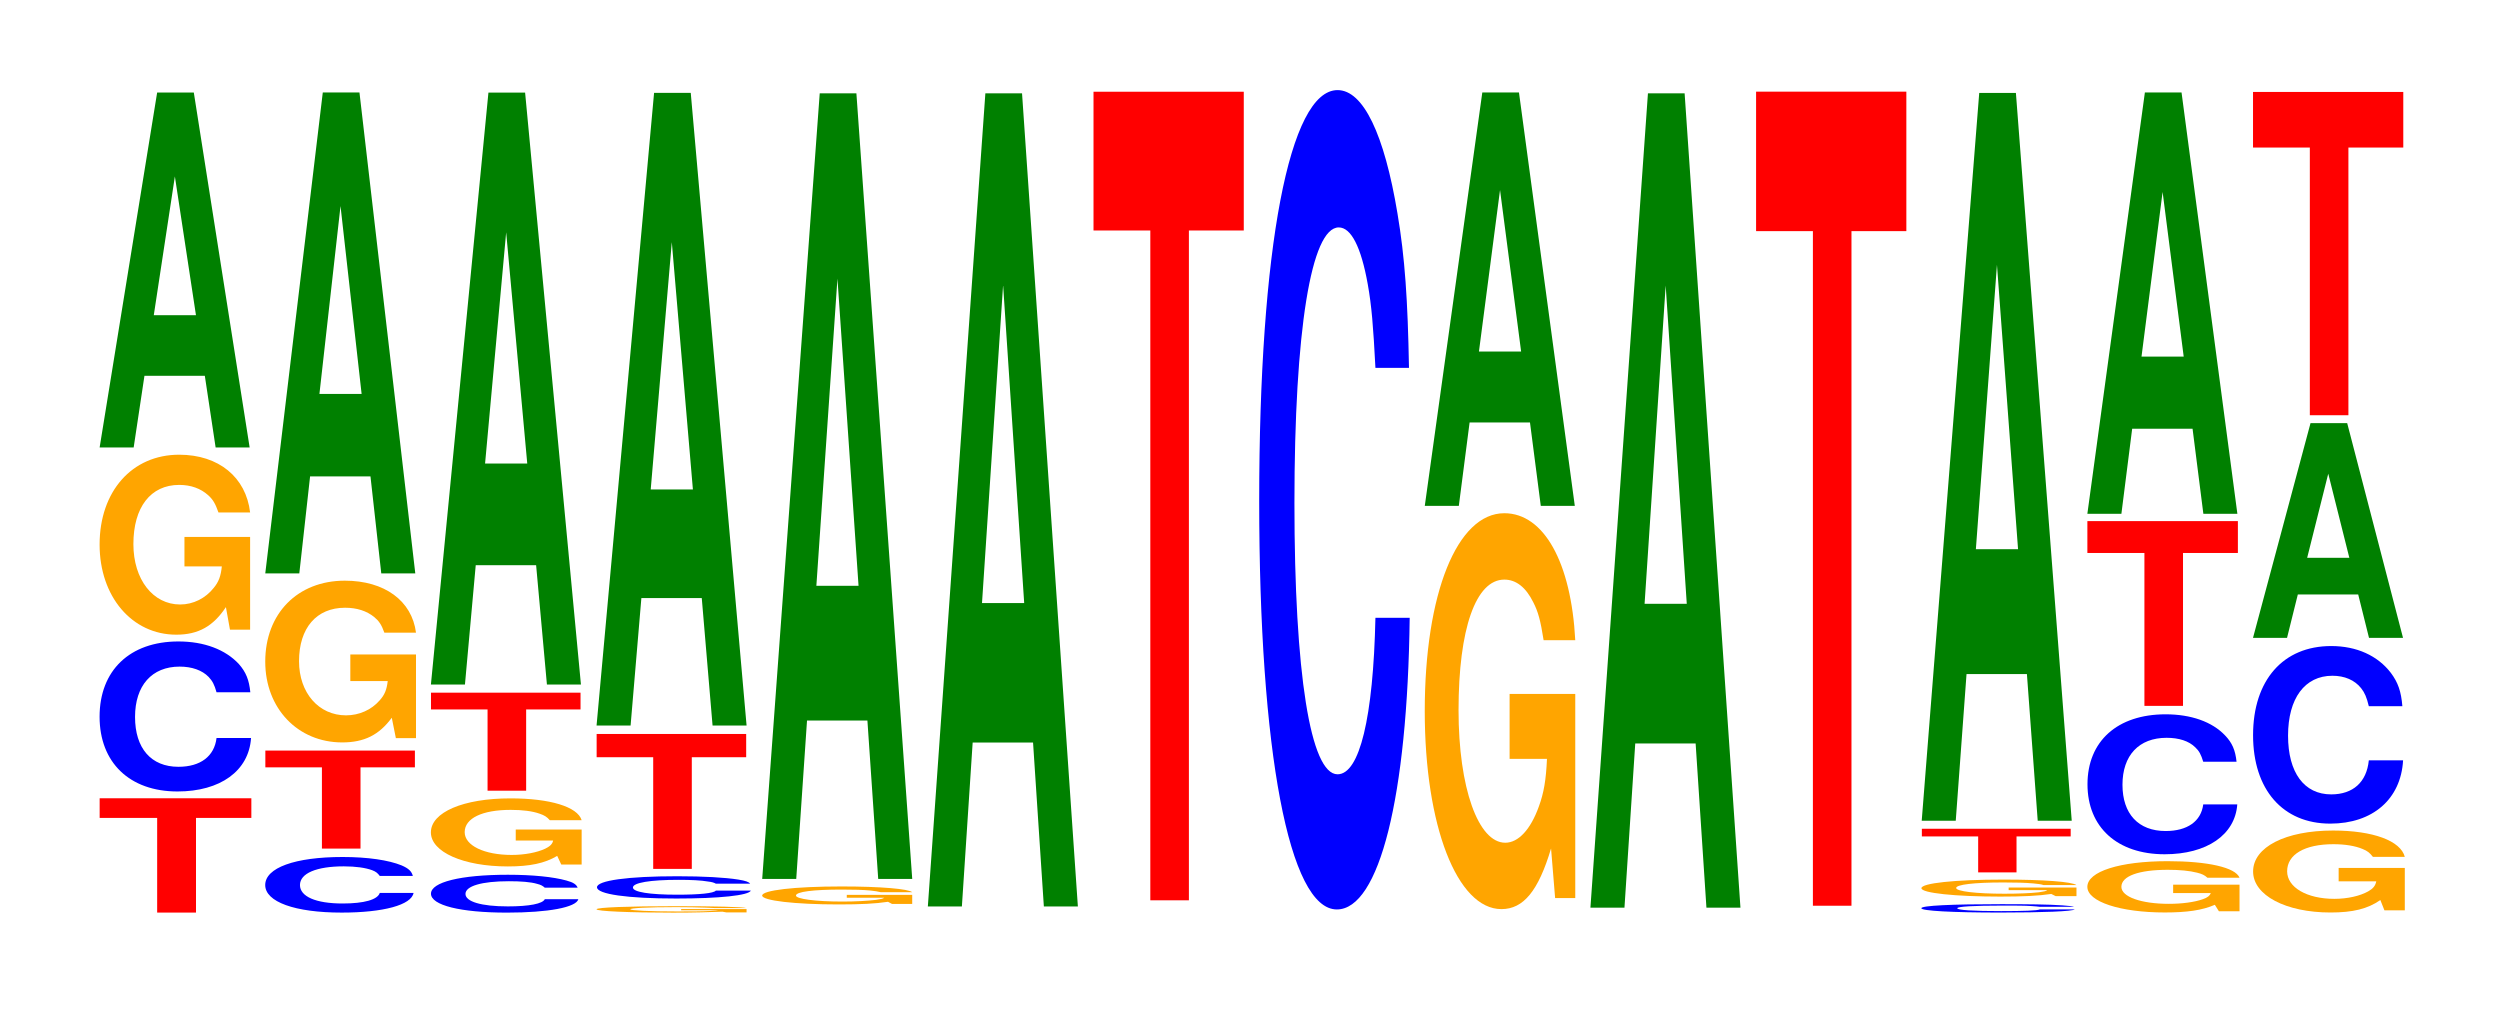<?xml version="1.0" encoding="UTF-8"?>
<svg xmlns="http://www.w3.org/2000/svg" xmlns:xlink="http://www.w3.org/1999/xlink" width="163pt" height="66pt" viewBox="0 0 163 66" version="1.1">
<defs>
<g>
<symbol overflow="visible" id="glyph0-0">
<path style="stroke:none;" d="M 6.516 -6.172 L 10.125 -6.172 L 10.125 -7.453 L 0.234 -7.453 L 0.234 -6.172 L 3.984 -6.172 L 3.984 0 L 6.516 0 Z M 6.516 -6.172 "/>
</symbol>
<symbol overflow="visible" id="glyph1-0">
<path style="stroke:none;" d="M 10.5 -6.172 C 10.422 -6.969 10.219 -7.484 9.75 -8.016 C 8.875 -8.953 7.5 -9.484 5.812 -9.484 C 2.641 -9.484 0.672 -7.594 0.672 -4.578 C 0.672 -1.594 2.625 0.297 5.75 0.297 C 8.547 0.297 10.406 -1.047 10.547 -3.188 L 8.297 -3.188 C 8.156 -2 7.25 -1.312 5.812 -1.312 C 4.031 -1.312 2.984 -2.516 2.984 -4.562 C 2.984 -6.609 4.078 -7.844 5.891 -7.844 C 6.688 -7.844 7.359 -7.609 7.781 -7.172 C 8.031 -6.906 8.156 -6.672 8.297 -6.172 Z M 10.5 -6.172 "/>
</symbol>
<symbol overflow="visible" id="glyph2-0">
<path style="stroke:none;" d="M 10.422 -6.016 L 6.141 -6.016 L 6.141 -4.094 L 8.578 -4.094 C 8.516 -3.469 8.375 -3.078 8.047 -2.688 C 7.516 -2.016 6.719 -1.609 5.859 -1.609 C 4.094 -1.609 2.812 -3.234 2.812 -5.547 C 2.812 -7.953 3.938 -9.406 5.797 -9.406 C 6.562 -9.406 7.203 -9.172 7.688 -8.734 C 8 -8.453 8.156 -8.188 8.359 -7.609 L 10.422 -7.609 C 10.156 -9.906 8.375 -11.375 5.797 -11.375 C 2.719 -11.375 0.609 -8.984 0.609 -5.516 C 0.609 -2.125 2.719 0.359 5.609 0.359 C 7.047 0.359 8.016 -0.188 8.844 -1.438 L 9.109 0.031 L 10.422 0.031 Z M 10.422 -6.016 "/>
</symbol>
<symbol overflow="visible" id="glyph3-0">
<path style="stroke:none;" d="M 7.234 -4.672 L 7.938 0 L 10.156 0 L 6.516 -23.141 L 4.125 -23.141 L 0.375 0 L 2.594 0 L 3.297 -4.672 Z M 6.656 -8.625 L 3.906 -8.625 L 5.281 -17.672 Z M 6.656 -8.625 "/>
</symbol>
<symbol overflow="visible" id="glyph4-0">
<path style="stroke:none;" d="M 10.281 -2.281 C 10.203 -2.578 10.016 -2.766 9.547 -2.969 C 8.703 -3.312 7.344 -3.516 5.703 -3.516 C 2.594 -3.516 0.656 -2.812 0.656 -1.688 C 0.656 -0.594 2.578 0.109 5.641 0.109 C 8.375 0.109 10.188 -0.391 10.328 -1.172 L 8.125 -1.172 C 7.984 -0.734 7.109 -0.484 5.703 -0.484 C 3.953 -0.484 2.922 -0.938 2.922 -1.688 C 2.922 -2.453 4 -2.906 5.781 -2.906 C 6.562 -2.906 7.203 -2.812 7.625 -2.656 C 7.875 -2.562 7.984 -2.469 8.125 -2.281 Z M 10.281 -2.281 "/>
</symbol>
<symbol overflow="visible" id="glyph5-0">
<path style="stroke:none;" d="M 6.438 -5.297 L 9.984 -5.297 L 9.984 -6.391 L 0.234 -6.391 L 0.234 -5.297 L 3.922 -5.297 L 3.922 0 L 6.438 0 Z M 6.438 -5.297 "/>
</symbol>
<symbol overflow="visible" id="glyph6-0">
<path style="stroke:none;" d="M 10.438 -5.422 L 6.156 -5.422 L 6.156 -3.688 L 8.594 -3.688 C 8.531 -3.125 8.391 -2.781 8.062 -2.422 C 7.531 -1.812 6.734 -1.453 5.875 -1.453 C 4.094 -1.453 2.812 -2.922 2.812 -4.984 C 2.812 -7.156 3.953 -8.469 5.812 -8.469 C 6.578 -8.469 7.219 -8.266 7.719 -7.859 C 8.016 -7.609 8.188 -7.375 8.375 -6.844 L 10.438 -6.844 C 10.172 -8.922 8.391 -10.234 5.797 -10.234 C 2.719 -10.234 0.609 -8.094 0.609 -4.953 C 0.609 -1.906 2.734 0.312 5.625 0.312 C 7.062 0.312 8.031 -0.172 8.859 -1.297 L 9.125 0.031 L 10.438 0.031 Z M 10.438 -5.422 "/>
</symbol>
<symbol overflow="visible" id="glyph7-0">
<path style="stroke:none;" d="M 7.234 -6.328 L 7.938 0 L 10.156 0 L 6.516 -31.359 L 4.125 -31.359 L 0.375 0 L 2.594 0 L 3.297 -6.328 Z M 6.656 -11.703 L 3.906 -11.703 L 5.281 -23.953 Z M 6.656 -11.703 "/>
</symbol>
<symbol overflow="visible" id="glyph8-0">
<path style="stroke:none;" d="M 10.219 -1.547 C 10.141 -1.75 9.953 -1.891 9.484 -2.016 C 8.641 -2.25 7.297 -2.391 5.672 -2.391 C 2.578 -2.391 0.656 -1.906 0.656 -1.156 C 0.656 -0.406 2.562 0.078 5.609 0.078 C 8.312 0.078 10.125 -0.266 10.266 -0.797 L 8.078 -0.797 C 7.938 -0.5 7.062 -0.328 5.672 -0.328 C 3.922 -0.328 2.906 -0.641 2.906 -1.141 C 2.906 -1.656 3.969 -1.969 5.734 -1.969 C 6.516 -1.969 7.156 -1.922 7.578 -1.797 C 7.828 -1.734 7.938 -1.672 8.078 -1.547 Z M 10.219 -1.547 "/>
</symbol>
<symbol overflow="visible" id="glyph9-0">
<path style="stroke:none;" d="M 10.438 -2.266 L 6.141 -2.266 L 6.141 -1.547 L 8.578 -1.547 C 8.531 -1.312 8.375 -1.172 8.062 -1.016 C 7.531 -0.766 6.719 -0.609 5.875 -0.609 C 4.094 -0.609 2.812 -1.219 2.812 -2.094 C 2.812 -3 3.953 -3.547 5.812 -3.547 C 6.578 -3.547 7.219 -3.469 7.703 -3.297 C 8.016 -3.188 8.172 -3.094 8.359 -2.875 L 10.438 -2.875 C 10.172 -3.75 8.375 -4.297 5.797 -4.297 C 2.719 -4.297 0.609 -3.391 0.609 -2.078 C 0.609 -0.797 2.734 0.141 5.625 0.141 C 7.062 0.141 8.031 -0.062 8.844 -0.547 L 9.109 0.016 L 10.438 0.016 Z M 10.438 -2.266 "/>
</symbol>
<symbol overflow="visible" id="glyph10-0">
<path style="stroke:none;" d="M 6.438 -5.297 L 9.984 -5.297 L 9.984 -6.391 L 0.234 -6.391 L 0.234 -5.297 L 3.922 -5.297 L 3.922 0 L 6.438 0 Z M 6.438 -5.297 "/>
</symbol>
<symbol overflow="visible" id="glyph11-0">
<path style="stroke:none;" d="M 7.234 -7.781 L 7.938 0 L 10.156 0 L 6.516 -38.594 L 4.125 -38.594 L 0.375 0 L 2.594 0 L 3.297 -7.781 Z M 6.656 -14.406 L 3.906 -14.406 L 5.281 -29.484 Z M 6.656 -14.406 "/>
</symbol>
<symbol overflow="visible" id="glyph12-0">
<path style="stroke:none;" d="M 10.391 -0.219 L 6.125 -0.219 L 6.125 -0.141 L 8.562 -0.141 C 8.5 -0.125 8.344 -0.109 8.031 -0.094 C 7.5 -0.062 6.703 -0.062 5.844 -0.062 C 4.078 -0.062 2.812 -0.125 2.812 -0.203 C 2.812 -0.281 3.938 -0.344 5.797 -0.344 C 6.547 -0.344 7.203 -0.328 7.672 -0.312 C 7.984 -0.297 8.141 -0.297 8.344 -0.281 L 10.391 -0.281 C 10.141 -0.359 8.344 -0.406 5.781 -0.406 C 2.703 -0.406 0.609 -0.328 0.609 -0.203 C 0.609 -0.078 2.719 0.016 5.594 0.016 C 7.031 0.016 8 -0.016 8.812 -0.047 L 9.078 0 L 10.391 0 Z M 10.391 -0.219 "/>
</symbol>
<symbol overflow="visible" id="glyph13-0">
<path style="stroke:none;" d="M 10.672 -0.922 C 10.594 -1.031 10.391 -1.109 9.906 -1.188 C 9.031 -1.328 7.625 -1.406 5.922 -1.406 C 2.688 -1.406 0.688 -1.125 0.688 -0.688 C 0.688 -0.234 2.672 0.047 5.859 0.047 C 8.688 0.047 10.578 -0.156 10.719 -0.469 L 8.438 -0.469 C 8.297 -0.297 7.375 -0.203 5.922 -0.203 C 4.109 -0.203 3.031 -0.375 3.031 -0.672 C 3.031 -0.984 4.156 -1.172 6 -1.172 C 6.812 -1.172 7.484 -1.141 7.922 -1.062 C 8.172 -1.031 8.297 -1 8.438 -0.922 Z M 10.672 -0.922 "/>
</symbol>
<symbol overflow="visible" id="glyph14-0">
<path style="stroke:none;" d="M 6.438 -7.281 L 9.984 -7.281 L 9.984 -8.797 L 0.234 -8.797 L 0.234 -7.281 L 3.922 -7.281 L 3.922 0 L 6.438 0 Z M 6.438 -7.281 "/>
</symbol>
<symbol overflow="visible" id="glyph15-0">
<path style="stroke:none;" d="M 7.234 -8.312 L 7.938 0 L 10.156 0 L 6.516 -41.25 L 4.125 -41.25 L 0.375 0 L 2.594 0 L 3.297 -8.312 Z M 6.656 -15.391 L 3.906 -15.391 L 5.281 -31.516 Z M 6.656 -15.391 "/>
</symbol>
<symbol overflow="visible" id="glyph16-0">
<path style="stroke:none;" d="M 10.391 -0.594 L 6.125 -0.594 L 6.125 -0.406 L 8.562 -0.406 C 8.5 -0.344 8.344 -0.312 8.031 -0.266 C 7.5 -0.203 6.703 -0.156 5.844 -0.156 C 4.078 -0.156 2.812 -0.328 2.812 -0.547 C 2.812 -0.797 3.938 -0.938 5.797 -0.938 C 6.547 -0.938 7.203 -0.922 7.672 -0.875 C 7.984 -0.844 8.141 -0.812 8.344 -0.766 L 10.391 -0.766 C 10.141 -0.984 8.344 -1.141 5.781 -1.141 C 2.703 -1.141 0.609 -0.891 0.609 -0.547 C 0.609 -0.219 2.719 0.031 5.594 0.031 C 7.031 0.031 8 -0.016 8.812 -0.141 L 9.078 0 L 10.391 0 Z M 10.391 -0.594 "/>
</symbol>
<symbol overflow="visible" id="glyph17-0">
<path style="stroke:none;" d="M 7.234 -10.328 L 7.938 0 L 10.156 0 L 6.516 -51.219 L 4.125 -51.219 L 0.375 0 L 2.594 0 L 3.297 -10.328 Z M 6.656 -19.109 L 3.906 -19.109 L 5.281 -39.141 Z M 6.656 -19.109 "/>
</symbol>
<symbol overflow="visible" id="glyph18-0">
<path style="stroke:none;" d="M 7.234 -10.688 L 7.938 0 L 10.156 0 L 6.516 -53.016 L 4.125 -53.016 L 0.375 0 L 2.594 0 L 3.297 -10.688 Z M 6.656 -19.781 L 3.906 -19.781 L 5.281 -40.516 Z M 6.656 -19.781 "/>
</symbol>
<symbol overflow="visible" id="glyph19-0">
<path style="stroke:none;" d="M 6.453 -43.672 L 10.031 -43.672 L 10.031 -52.719 L 0.234 -52.719 L 0.234 -43.672 L 3.938 -43.672 L 3.938 0 L 6.453 0 Z M 6.453 -43.672 "/>
</symbol>
<symbol overflow="visible" id="glyph20-0">
<path style="stroke:none;" d="M 10.438 -33.703 C 10.359 -38.109 10.172 -40.906 9.688 -43.766 C 8.828 -48.953 7.453 -51.812 5.781 -51.812 C 2.641 -51.812 0.672 -41.531 0.672 -25.031 C 0.672 -8.672 2.625 1.609 5.734 1.609 C 8.5 1.609 10.344 -5.734 10.484 -17.406 L 8.25 -17.406 C 8.109 -10.906 7.219 -7.203 5.781 -7.203 C 4.016 -7.203 2.969 -13.781 2.969 -24.891 C 2.969 -36.156 4.062 -42.859 5.859 -42.859 C 6.656 -42.859 7.312 -41.609 7.75 -39.156 C 8 -37.766 8.109 -36.422 8.25 -33.703 Z M 10.438 -33.703 "/>
</symbol>
<symbol overflow="visible" id="glyph21-0">
<path style="stroke:none;" d="M 10.422 -13.25 L 6.141 -13.25 L 6.141 -9.016 L 8.578 -9.016 C 8.516 -7.641 8.375 -6.797 8.047 -5.906 C 7.516 -4.422 6.719 -3.547 5.859 -3.547 C 4.094 -3.547 2.812 -7.125 2.812 -12.188 C 2.812 -17.5 3.938 -20.703 5.797 -20.703 C 6.562 -20.703 7.203 -20.203 7.688 -19.219 C 8 -18.609 8.156 -18.047 8.359 -16.75 L 10.422 -16.75 C 10.156 -21.828 8.375 -25.031 5.797 -25.031 C 2.719 -25.031 0.609 -19.797 0.609 -12.125 C 0.609 -4.656 2.719 0.781 5.609 0.781 C 7.047 0.781 8.016 -0.406 8.844 -3.172 L 9.109 0.062 L 10.422 0.062 Z M 10.422 -13.25 "/>
</symbol>
<symbol overflow="visible" id="glyph22-0">
<path style="stroke:none;" d="M 7.234 -5.438 L 7.938 0 L 10.156 0 L 6.516 -26.953 L 4.125 -26.953 L 0.375 0 L 2.594 0 L 3.297 -5.438 Z M 6.656 -10.062 L 3.906 -10.062 L 5.281 -20.594 Z M 6.656 -10.062 "/>
</symbol>
<symbol overflow="visible" id="glyph23-0">
<path style="stroke:none;" d="M 7.234 -10.703 L 7.938 0 L 10.156 0 L 6.516 -53.094 L 4.125 -53.094 L 0.375 0 L 2.594 0 L 3.297 -10.703 Z M 6.656 -19.812 L 3.906 -19.812 L 5.281 -40.562 Z M 6.656 -19.812 "/>
</symbol>
<symbol overflow="visible" id="glyph24-0">
<path style="stroke:none;" d="M 6.453 -43.984 L 10.031 -43.984 L 10.031 -53.078 L 0.234 -53.078 L 0.234 -43.984 L 3.938 -43.984 L 3.938 0 L 6.453 0 Z M 6.453 -43.984 "/>
</symbol>
<symbol overflow="visible" id="glyph25-0">
<path style="stroke:none;" d="M 10.641 -0.359 C 10.562 -0.391 10.359 -0.422 9.875 -0.453 C 9 -0.516 7.594 -0.531 5.891 -0.531 C 2.688 -0.531 0.688 -0.438 0.688 -0.266 C 0.688 -0.094 2.672 0.016 5.828 0.016 C 8.656 0.016 10.547 -0.062 10.688 -0.188 L 8.406 -0.188 C 8.266 -0.109 7.344 -0.078 5.891 -0.078 C 4.078 -0.078 3.031 -0.141 3.031 -0.266 C 3.031 -0.375 4.125 -0.438 5.969 -0.438 C 6.781 -0.438 7.453 -0.438 7.891 -0.406 C 8.141 -0.391 8.266 -0.375 8.406 -0.359 Z M 10.641 -0.359 "/>
</symbol>
<symbol overflow="visible" id="glyph26-0">
<path style="stroke:none;" d="M 10.75 -0.562 L 6.328 -0.562 L 6.328 -0.391 L 8.844 -0.391 C 8.781 -0.328 8.625 -0.297 8.297 -0.25 C 7.75 -0.188 6.922 -0.156 6.047 -0.156 C 4.219 -0.156 2.906 -0.312 2.906 -0.531 C 2.906 -0.75 4.062 -0.891 5.984 -0.891 C 6.766 -0.891 7.438 -0.875 7.938 -0.828 C 8.25 -0.797 8.422 -0.781 8.609 -0.719 L 10.75 -0.719 C 10.469 -0.938 8.625 -1.078 5.969 -1.078 C 2.797 -1.078 0.641 -0.844 0.641 -0.516 C 0.641 -0.203 2.812 0.031 5.781 0.031 C 7.266 0.031 8.266 -0.016 9.109 -0.141 L 9.391 0 L 10.75 0 Z M 10.75 -0.562 "/>
</symbol>
<symbol overflow="visible" id="glyph27-0">
<path style="stroke:none;" d="M 6.406 -2.344 L 9.938 -2.344 L 9.938 -2.844 L 0.234 -2.844 L 0.234 -2.344 L 3.906 -2.344 L 3.906 0 L 6.406 0 Z M 6.406 -2.344 "/>
</symbol>
<symbol overflow="visible" id="glyph28-0">
<path style="stroke:none;" d="M 7.234 -9.562 L 7.938 0 L 10.156 0 L 6.516 -47.453 L 4.125 -47.453 L 0.375 0 L 2.594 0 L 3.297 -9.562 Z M 6.656 -17.703 L 3.906 -17.703 L 5.281 -36.25 Z M 6.656 -17.703 "/>
</symbol>
<symbol overflow="visible" id="glyph29-0">
<path style="stroke:none;" d="M 10.547 -1.719 L 6.219 -1.719 L 6.219 -1.172 L 8.672 -1.172 C 8.609 -1 8.469 -0.875 8.141 -0.766 C 7.609 -0.578 6.797 -0.469 5.938 -0.469 C 4.141 -0.469 2.844 -0.922 2.844 -1.578 C 2.844 -2.281 3.984 -2.688 5.875 -2.688 C 6.641 -2.688 7.297 -2.625 7.781 -2.5 C 8.094 -2.422 8.266 -2.344 8.453 -2.172 L 10.547 -2.172 C 10.281 -2.844 8.469 -3.25 5.859 -3.25 C 2.75 -3.25 0.625 -2.578 0.625 -1.578 C 0.625 -0.609 2.766 0.094 5.672 0.094 C 7.125 0.094 8.109 -0.047 8.938 -0.406 L 9.203 0.016 L 10.547 0.016 Z M 10.547 -1.719 "/>
</symbol>
<symbol overflow="visible" id="glyph30-0">
<path style="stroke:none;" d="M 10.391 -5.75 C 10.312 -6.5 10.109 -6.984 9.641 -7.469 C 8.797 -8.359 7.422 -8.844 5.766 -8.844 C 2.625 -8.844 0.672 -7.094 0.672 -4.281 C 0.672 -1.484 2.609 0.281 5.703 0.281 C 8.453 0.281 10.297 -0.984 10.438 -2.969 L 8.219 -2.969 C 8.078 -1.859 7.172 -1.234 5.766 -1.234 C 3.984 -1.234 2.953 -2.359 2.953 -4.25 C 2.953 -6.172 4.031 -7.312 5.828 -7.312 C 6.625 -7.312 7.281 -7.109 7.703 -6.688 C 7.953 -6.453 8.078 -6.219 8.219 -5.75 Z M 10.391 -5.75 "/>
</symbol>
<symbol overflow="visible" id="glyph31-0">
<path style="stroke:none;" d="M 6.469 -9.969 L 10.047 -9.969 L 10.047 -12.047 L 0.234 -12.047 L 0.234 -9.969 L 3.953 -9.969 L 3.953 0 L 6.469 0 Z M 6.469 -9.969 "/>
</symbol>
<symbol overflow="visible" id="glyph32-0">
<path style="stroke:none;" d="M 7.234 -5.547 L 7.938 0 L 10.156 0 L 6.516 -27.469 L 4.125 -27.469 L 0.375 0 L 2.594 0 L 3.297 -5.547 Z M 6.656 -10.25 L 3.906 -10.25 L 5.281 -20.984 Z M 6.656 -10.25 "/>
</symbol>
<symbol overflow="visible" id="glyph33-0">
<path style="stroke:none;" d="M 10.516 -2.75 L 6.203 -2.75 L 6.203 -1.875 L 8.656 -1.875 C 8.594 -1.578 8.453 -1.406 8.125 -1.219 C 7.594 -0.922 6.781 -0.734 5.922 -0.734 C 4.125 -0.734 2.844 -1.484 2.844 -2.531 C 2.844 -3.625 3.984 -4.297 5.859 -4.297 C 6.625 -4.297 7.281 -4.188 7.766 -3.984 C 8.078 -3.859 8.234 -3.734 8.438 -3.469 L 10.516 -3.469 C 10.25 -4.516 8.453 -5.188 5.844 -5.188 C 2.734 -5.188 0.625 -4.109 0.625 -2.516 C 0.625 -0.969 2.75 0.156 5.672 0.156 C 7.125 0.156 8.094 -0.078 8.922 -0.656 L 9.188 0.016 L 10.516 0.016 Z M 10.516 -2.75 "/>
</symbol>
<symbol overflow="visible" id="glyph34-0">
<path style="stroke:none;" d="M 10.406 -7.312 C 10.328 -8.266 10.125 -8.859 9.656 -9.484 C 8.797 -10.609 7.422 -11.234 5.766 -11.234 C 2.625 -11.234 0.672 -9 0.672 -5.422 C 0.672 -1.875 2.609 0.344 5.703 0.344 C 8.469 0.344 10.312 -1.25 10.453 -3.781 L 8.219 -3.781 C 8.078 -2.359 7.188 -1.562 5.766 -1.562 C 4 -1.562 2.953 -2.984 2.953 -5.391 C 2.953 -7.828 4.047 -9.297 5.844 -9.297 C 6.641 -9.297 7.297 -9.016 7.719 -8.484 C 7.953 -8.188 8.078 -7.891 8.219 -7.312 Z M 10.406 -7.312 "/>
</symbol>
<symbol overflow="visible" id="glyph35-0">
<path style="stroke:none;" d="M 7.234 -2.828 L 7.938 0 L 10.156 0 L 6.516 -14 L 4.125 -14 L 0.375 0 L 2.594 0 L 3.297 -2.828 Z M 6.656 -5.219 L 3.906 -5.219 L 5.281 -10.703 Z M 6.656 -5.219 "/>
</symbol>
<symbol overflow="visible" id="glyph36-0">
<path style="stroke:none;" d="M 6.453 -17.453 L 10.031 -17.453 L 10.031 -21.078 L 0.234 -21.078 L 0.234 -17.453 L 3.938 -17.453 L 3.938 0 L 6.453 0 Z M 6.453 -17.453 "/>
</symbol>
</g>
</defs>
<g id="surface1">
<g style="fill:rgb(100%,0%,0%);fill-opacity:1;">
  <use xlink:href="#glyph0-0" x="6.263" y="59.5"/>
</g>
<g style="fill:rgb(0%,0%,100%);fill-opacity:1;">
  <use xlink:href="#glyph1-0" x="5.821" y="51.307"/>
</g>
<g style="fill:rgb(100%,64.647%,0%);fill-opacity:1;">
  <use xlink:href="#glyph2-0" x="5.885" y="41.022"/>
</g>
<g style="fill:rgb(0%,50.194%,0%);fill-opacity:1;">
  <use xlink:href="#glyph3-0" x="6.121" y="29.176"/>
</g>
<g style="fill:rgb(0%,0%,100%);fill-opacity:1;">
  <use xlink:href="#glyph4-0" x="16.636" y="59.392"/>
</g>
<g style="fill:rgb(100%,0%,0%);fill-opacity:1;">
  <use xlink:href="#glyph5-0" x="17.067" y="55.328"/>
</g>
<g style="fill:rgb(100%,64.647%,0%);fill-opacity:1;">
  <use xlink:href="#glyph6-0" x="16.685" y="48.094"/>
</g>
<g style="fill:rgb(0%,50.194%,0%);fill-opacity:1;">
  <use xlink:href="#glyph7-0" x="16.921" y="37.387"/>
</g>
<g style="fill:rgb(0%,0%,100%);fill-opacity:1;">
  <use xlink:href="#glyph8-0" x="27.443" y="59.425"/>
</g>
<g style="fill:rgb(100%,64.647%,0%);fill-opacity:1;">
  <use xlink:href="#glyph9-0" x="27.485" y="56.351"/>
</g>
<g style="fill:rgb(100%,0%,0%);fill-opacity:1;">
  <use xlink:href="#glyph10-0" x="27.867" y="51.553"/>
</g>
<g style="fill:rgb(0%,50.194%,0%);fill-opacity:1;">
  <use xlink:href="#glyph11-0" x="27.721" y="44.63"/>
</g>
<g style="fill:rgb(100%,64.647%,0%);fill-opacity:1;">
  <use xlink:href="#glyph12-0" x="38.285" y="59.489"/>
</g>
<g style="fill:rgb(0%,0%,100%);fill-opacity:1;">
  <use xlink:href="#glyph13-0" x="38.236" y="58.537"/>
</g>
<g style="fill:rgb(100%,0%,0%);fill-opacity:1;">
  <use xlink:href="#glyph14-0" x="38.667" y="56.652"/>
</g>
<g style="fill:rgb(0%,50.194%,0%);fill-opacity:1;">
  <use xlink:href="#glyph15-0" x="38.521" y="47.304"/>
</g>
<g style="fill:rgb(100%,64.647%,0%);fill-opacity:1;">
  <use xlink:href="#glyph16-0" x="49.085" y="58.938"/>
</g>
<g style="fill:rgb(0%,50.194%,0%);fill-opacity:1;">
  <use xlink:href="#glyph17-0" x="49.321" y="57.305"/>
</g>
<g style="fill:rgb(0%,50.194%,0%);fill-opacity:1;">
  <use xlink:href="#glyph18-0" x="60.121" y="59.1"/>
</g>
<g style="fill:rgb(100%,0%,0%);fill-opacity:1;">
  <use xlink:href="#glyph19-0" x="71.063" y="58.7"/>
</g>
<g style="fill:rgb(0%,0%,100%);fill-opacity:1;">
  <use xlink:href="#glyph20-0" x="81.428" y="57.687"/>
</g>
<g style="fill:rgb(100%,64.647%,0%);fill-opacity:1;">
  <use xlink:href="#glyph21-0" x="92.285" y="58.493"/>
</g>
<g style="fill:rgb(0%,50.194%,0%);fill-opacity:1;">
  <use xlink:href="#glyph22-0" x="92.521" y="32.983"/>
</g>
<g style="fill:rgb(0%,50.194%,0%);fill-opacity:1;">
  <use xlink:href="#glyph23-0" x="103.321" y="59.179"/>
</g>
<g style="fill:rgb(100%,0%,0%);fill-opacity:1;">
  <use xlink:href="#glyph24-0" x="114.263" y="59.054"/>
</g>
<g style="fill:rgb(0%,0%,100%);fill-opacity:1;">
  <use xlink:href="#glyph25-0" x="124.583" y="59.482"/>
</g>
<g style="fill:rgb(100%,64.647%,0%);fill-opacity:1;">
  <use xlink:href="#glyph26-0" x="124.636" y="58.427"/>
</g>
<g style="fill:rgb(100%,0%,0%);fill-opacity:1;">
  <use xlink:href="#glyph27-0" x="125.071" y="56.879"/>
</g>
<g style="fill:rgb(0%,50.194%,0%);fill-opacity:1;">
  <use xlink:href="#glyph28-0" x="124.921" y="53.513"/>
</g>
<g style="fill:rgb(100%,64.647%,0%);fill-opacity:1;">
  <use xlink:href="#glyph29-0" x="135.47" y="59.399"/>
</g>
<g style="fill:rgb(0%,0%,100%);fill-opacity:1;">
  <use xlink:href="#glyph30-0" x="135.432" y="55.417"/>
</g>
<g style="fill:rgb(100%,0%,0%);fill-opacity:1;">
  <use xlink:href="#glyph31-0" x="135.863" y="46.023"/>
</g>
<g style="fill:rgb(0%,50.194%,0%);fill-opacity:1;">
  <use xlink:href="#glyph32-0" x="135.721" y="33.499"/>
</g>
<g style="fill:rgb(100%,64.647%,0%);fill-opacity:1;">
  <use xlink:href="#glyph33-0" x="146.277" y="59.339"/>
</g>
<g style="fill:rgb(0%,0%,100%);fill-opacity:1;">
  <use xlink:href="#glyph34-0" x="146.228" y="53.356"/>
</g>
<g style="fill:rgb(0%,50.194%,0%);fill-opacity:1;">
  <use xlink:href="#glyph35-0" x="146.521" y="41.588"/>
</g>
<g style="fill:rgb(100%,0%,0%);fill-opacity:1;">
  <use xlink:href="#glyph36-0" x="146.663" y="27.073"/>
</g>
</g>
</svg>
